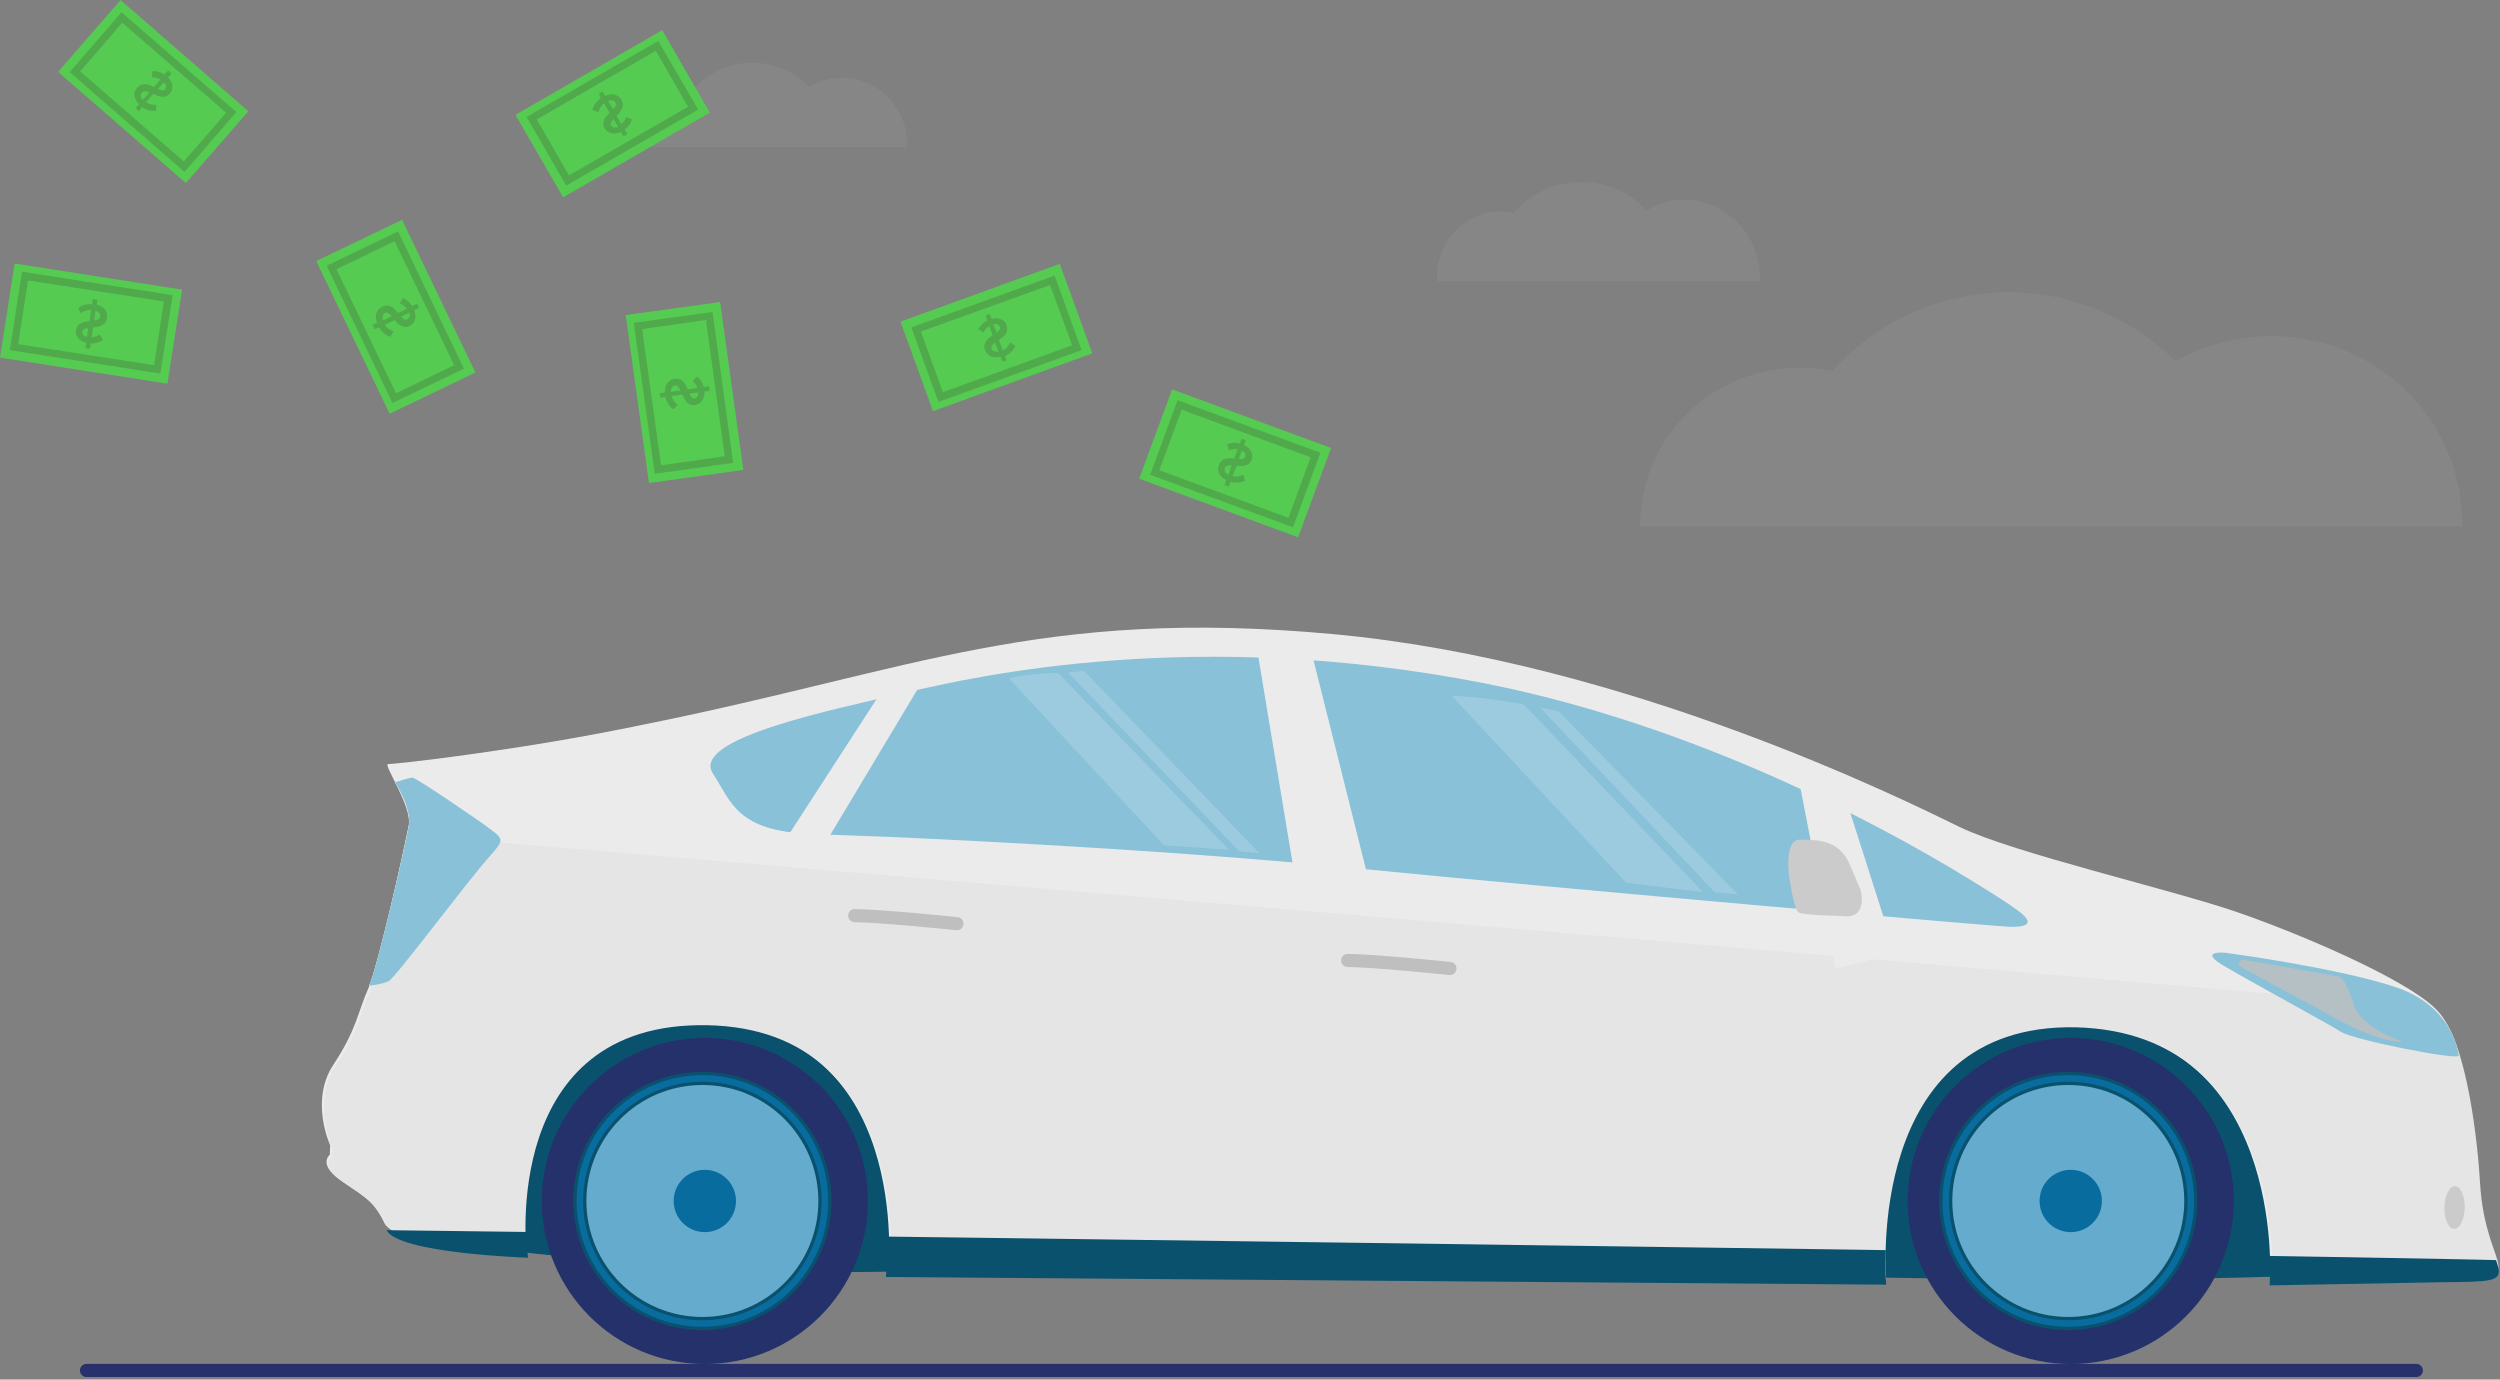 <?xml version="1.0" encoding="utf-8"?>
<!-- Generator: Adobe Illustrator 23.0.2, SVG Export Plug-In . SVG Version: 6.00 Build 0)  -->
<svg version="1.1" id="Layer_1" xmlns="http://www.w3.org/2000/svg" xmlns:xlink="http://www.w3.org/1999/xlink" x="0px" y="0px"
	 viewBox="0 0 714 394" style="enable-background:new 0 0 714 394;" xml:space="preserve">
<rect x="0" y="0" width="714" height="394" fill="#808080" stroke="none"/>
<style type="text/css">
	.st0{fill:none;stroke:#28316B;stroke-width:3.754;stroke-linecap:round;stroke-miterlimit:10;}
	.st1{fill:#09516D;}
	.st2{fill:#EBEBEB;}
	.st3{clip-path:url(#SVGID_2_);fill:#E5E5E5;}
	.st4{clip-path:url(#SVGID_4_);fill:#09516D;}
	.st5{fill:#E5E5E5;}
	.st6{fill:#88C1D8;}
	.st7{fill:#B2B2B2;}
	.st8{fill:#057FCB;}
	.st9{fill:none;}
	.st10{fill:#CBCBCB;}
	.st11{opacity:0.8;fill:#BFBFBF;}
	.st12{fill:none;stroke:#BFBFBF;stroke-width:3.75;stroke-linecap:round;stroke-miterlimit:10;}
	.st13{fill:none;stroke:#25316A;stroke-width:12.33;stroke-miterlimit:10;}
	.st14{fill:#65ABCE;stroke:#09516D;stroke-width:3.75;stroke-miterlimit:10;}
	.st15{fill:none;stroke:#096C9E;stroke-width:1.875;stroke-miterlimit:10;}
	.st16{fill:#096C9E;}
	.st17{opacity:0.17;fill:#FFFFFF;}
	.st18{opacity:0.13;fill:#B2B2B2;enable-background:new    ;}
	.st19{fill:#55CB52;}
	.st20{fill:#50AA4B;}
</style>
<g>
	<line class="st0" x1="690.1" y1="391.4" x2="24.7" y2="391.4"/>
	<path class="st1" d="M262.6,362.9c-57.6,2.4-127.2-6.9-127.2-6.9l13.1-60.9l59.6-13.6l47.2,15l4.4,31l0.6,25.2L262.6,362.9z"/>
	<path class="st1" d="M661.1,364.2c-57.6,2.4-136.7,0.4-136.7,0.4l19.8-67.3l59.6-13.6l47.2,15l4.4,31l0.6,25.2L661.1,364.2z"/>
	<path class="st2" d="M648.3,365c0,0,36.8,0.2,46.8-4s14-13.4,12.6-23.9s-3.6-40.7-12.2-49.1s-38-21.1-56.6-27.5
		c-18.5-6.4-64-16.9-79.2-24.3s-95.2-47.4-179-55.1c-83.9-7.7-119.5,10.3-196.7,25.8c-34.7,7.3-71.3,11.4-73.1,11.3
		c-1.8-0.2,7,12.2,5.8,17.7s-7.9,38.3-11.3,45.9c-3.4,7.6-3.4,12-10.2,22.3s-0.9,23-0.9,23l-0.1,2.7c0,0-3.5,2.7,3,7.2
		s9.4,5.7,12.6,12.3c3.2,6.7,40,7.9,40,7.9s-7.7-66,51.6-64.9c59.3,1.2,52.3,70.8,52.3,70.8L538,365c0,0-6.3-73.2,54.1-72
		C652.5,294.2,648.3,365,648.3,365z"/>
	<g>
		<defs>
			<path id="SVGID_1_" d="M731.1,291.3c-5.6-1.5-677.3-58.2-677.3-58.2l1,164.5l215.3,47.5l455.3-9.3l25.4-64.7L731.1,291.3z"/>
		</defs>
		<clipPath id="SVGID_2_">
			<use xlink:href="#SVGID_1_"  style="overflow:visible;"/>
		</clipPath>
		<path class="st3" d="M649,365.7l48.4-1c26.9-0.2,12.4-0.5,10.9-26.9c-0.6-10.5-3.6-40.7-12.2-49.1c-8.6-8.4-38-21.1-56.6-27.5
			c-18.5-6.4-64.5-16.1-79.7-23.6c-15.2-7.4-95.1-50.2-179-57.9C297.1,172,262.2,185.6,185,201s-72.4,21.6-72.4,21.6
			s5.9,8.4,4.7,13.8s-7.9,38.3-11.3,45.9c-3.4,7.6-3.4,12-10.2,22.3s-0.9,23-0.9,23l-0.1,2.7c0,0-3.5,2.7,3,7.2s9.4,5.7,12.6,12.3
			c3.2,6.7,40,7.9,40,7.9s-7.7-66,51.6-64.9c59.3,1.2,52.3,70.8,52.3,70.8l284.4,1.8c0,0-6.3-73.2,54.1-72
			C653.2,294.9,649,365.7,649,365.7z"/>
	</g>
	<g>
		<defs>
			<path id="SVGID_3_" d="M732.7,360.5C727.1,359,83.6,351,83.6,351l-28.8,48.1l215.3,47.5l455.3-9.3l25.4-64.7L732.7,360.5z"/>
		</defs>
		<clipPath id="SVGID_4_">
			<use xlink:href="#SVGID_3_"  style="overflow:visible;"/>
		</clipPath>
		<path class="st4" d="M648.2,367.1l49.3-0.9c26.9-0.2,12.4-0.5,10.9-26.9c-0.6-10.5-3.6-40.7-12.2-49.1c-8.6-8.4-38-21.1-56.6-27.5
			c-18.5-6.4-64.5-16.1-79.7-23.6c-15.2-7.4-95.1-50.2-179-57.9S262.2,187,185,202.5s-72.4,21.6-72.4,21.6s5.9,8.4,4.7,13.8
			c-1.2,5.5-7.9,38.3-11.3,45.9c-3.4,7.6-3.4,12-10.2,22.3s-0.9,23-0.9,23l-0.1,2.7c0,0-3.5,2.7,3,7.2s9.4,5.7,12.6,12.3
			c3.2,6.7,40.4,7.9,40.4,7.9s-8.1-66,51.2-64.9c59.3,1.2,51,70.4,51,70.4l285.7,2.2c0,0-6.3-73.2,54.1-72
			C653.2,296.4,648.2,367.1,648.2,367.1z"/>
	</g>
	<path class="st5" d="M702.2,301.5c0,0-1.2-13.9-17.8-19.5s-48.9-9.9-48.9-9.9s-7.8-0.7-0.6,3.6c7.2,4.3,30.1,16.7,33.7,19
		S701.9,302.9,702.2,301.5z"/>
	<path class="st6" d="M702.2,301.5c0,0-1.2-13.9-17.8-19.5s-48.9-9.9-48.9-9.9s-7.8-0.7-0.6,3.6c7.2,4.3,30.1,16.7,33.7,19
		S701.9,302.9,702.2,301.5z"/>
	<path class="st5" d="M105.4,281.5c0,0,3.6-0.3,5.6-1.3s22.6-28.7,28.9-35.7c4.7-5.2,3.7-4.9-1.5-8.9c-0.8-0.6-19.5-13.5-20.6-13.5
		s-3.6,1-5,1.3c0,0,4.7,6.9,4,12.4C116.1,240,107.4,278,105.4,281.5z"/>
	<path class="st5" d="M105.4,281.5c0,0,3.6-0.3,5.6-1.3s22.6-28.7,28.9-35.7c4.7-5.2,3.7-4.9-1.5-8.9c-0.8-0.6-19.5-13.5-20.6-13.5
		s-3.6,1-5,1.3c0,0,4.7,6.9,4,12.4C116.1,240,107.4,278,105.4,281.5z"/>
	<path class="st6" d="M105.4,281.5c0,0,3.6-0.3,5.6-1.3s22.6-28.7,28.9-35.7c4.7-5.2,3.7-4.9-1.5-8.9c-0.8-0.6-19.5-13.5-20.6-13.5
		s-3.6,1-5,1.3c0,0,4.7,6.9,4,12.4C116.1,240,107.4,278,105.4,281.5z"/>
	<path class="st6" d="M574.8,259c-0.2-0.2-3.3-2.3-8.8-5.7c-21-13.2-77.1-45.4-142.3-58.2c-82.2-16.1-144.5-2.1-165,2.7
		c-20.5,4.8-61.6,13.1-55.1,23.1c5.3,8.1,6.7,16.5,28.3,17.3s21.5,0.8,21.5,0.8s73.5,3,134,9s184,16.7,186.6,16.7
		C576.5,264.7,583.6,264.8,574.8,259z"/>
	<circle class="st7" cx="200.8" cy="342.8" r="21.6"/>
	<path class="st8" d="M516.2,256.7"/>
	<path class="st9" d="M143.6,359.4"/>
	<path class="st5" d="M702,321.6c0.3,0,0.6,0.2,0.7,0.5c0.8,3.7,5.1,25.1,3.6,29c-1.6,4.3-5.5,1.3-6.2,0.5c-0.7-0.9-6.6-30-6.6-30
		L702,321.6z"/>
	
		<ellipse transform="matrix(1.995954e-02 -1 1 1.995954e-02 342.035 1038.887)" class="st10" cx="700.9" cy="345" rx="6.1" ry="2.9"/>
	<path class="st11" d="M640,276.2c-1.1-0.6-0.5-2.3,0.7-2.1c10.2,1.7,24.4,4.3,26.8,4.7c3.2,0.6,4.5,8.9,6,10.7
		c4.9,5.9,12.8,7.9,12.8,7.9s-4.9,1.2-18.8-6.3C658.4,286.1,646.8,279.9,640,276.2z"/>
	<g>
		<path class="st5" d="M250.1,259.6c0.1-0.4-0.2-5.7,5.2-6.1c5.3-0.4,19.4,1.4,20.8,7.6c1.4,6.2-2.5,9.8-10.7,10.9
			s-15.1-0.8-15.9-6.3C248.6,260.1,250.1,259.6,250.1,259.6z"/>
	</g>
	<path class="st12" d="M273.3,263.8c0,0-21.1-2.2-29.2-2.3"/>
	<g>
		<path class="st5" d="M390.9,272.5c0.1-0.4-0.2-5.7,5.2-6.1c5.3-0.4,19.4,1.4,20.8,7.6c1.4,6.2-2.5,9.8-10.7,10.9
			c-8.2,1.2-15.1-0.8-15.9-6.3C389.4,273,390.9,272.5,390.9,272.5z"/>
		<path class="st12" d="M414.1,276.6c0,0-21.1-2.2-29.2-2.3"/>
	</g>
	<g>
		<circle class="st13" cx="201.3" cy="343" r="40.4"/>
		<circle class="st14" cx="200.6" cy="343" r="35"/>
		<circle class="st15" cx="200.6" cy="343" r="35"/>
		<circle class="st16" cx="201.3" cy="343" r="8.9"/>
	</g>
	<g>
		<circle class="st13" cx="591.4" cy="343" r="40.4"/>
		<circle class="st14" cx="590.7" cy="343" r="35"/>
		<circle class="st15" cx="590.7" cy="343" r="35"/>
		<circle class="st16" cx="591.4" cy="343" r="8.9"/>
	</g>
	<g>
		<polygon class="st2" points="374,184 391.1,252.2 370.8,256.4 359.3,187.1 		"/>
	</g>
	<g>
		<polygon class="st2" points="262.5,196.1 233.5,244.5 224.8,239.1 255.5,191.7 		"/>
	</g>
	<polygon class="st2" points="513.5,221.4 524.2,276.6 541.3,272.4 525.4,222.6 	"/>
	<path class="st10" d="M525.9,261.6c0,0-10.8-0.2-12.2-1c-1.4-0.7-2.7-10.1-2.7-10.1s-1.6-10.8,3.1-10.7c4.7,0.1,11.2-0.1,14.2,7.1
		c3.1,7.3,3.1,7.3,3.1,7.3S533.8,262.8,525.9,261.6z"/>
	<path class="st17" d="M435.2,201.2l51.2,53.6l-22-2.7l-49.8-53.4C414.5,198.8,421.9,198.7,435.2,201.2z"/>
	<path class="st17" d="M445.2,203.2l51.2,52.3l-6.7-0.7l-50-52.9C439.7,202,442.2,202.5,445.2,203.2z"/>
	<path class="st17" d="M302.2,192.2l48.8,50.5l-18.6-1.3l-44.2-47.6C288.2,193.8,290.9,192.5,302.2,192.2z"/>
	<path class="st17" d="M309.6,191.6l50.1,52.1l-5.8-0.6l-48.8-51C305.1,192.2,306.9,191.8,309.6,191.6z"/>
	<path class="st9" d="M160.7,217.1"/>
</g>
<title>car-money</title>
<desc>Created with Sketch.</desc>
<g id="Page-1">
	<g id="car-money" transform="translate(0, -1)">
		<path class="st18" d="M428.4,61.4c1.3,0,2.6,0.2,3.9,0.5c4.7-5.5,11.6-8.8,18.8-8.9c7.3-0.2,14.2,2.8,19.2,8.1
			c3.3-2,7.1-3.1,10.9-3.1c11.8,0,21.4,10.3,21.4,22.1v1.2h-92.2c0,0,0-1.2,0-1.3C410.4,69.9,418.4,61.4,428.4,61.4z"/>
		<path class="st18" d="M194.8,26.2c1.1,0,2.2,0.1,3.3,0.4c4.1-4.8,10-7.6,16.3-7.7s12.3,2.4,16.7,6.9c2.8-1.7,6.1-2.6,9.4-2.6
			c10.3,0,18.6,8.7,18.6,19V43h-79.9c0,0,0-0.8,0-0.9C179.2,33.4,186.2,26.4,194.8,26.2z"/>
		<path class="st18" d="M514.2,106c3.1,0,6.2,0.3,9.2,0.9c12.4-13.8,29.8-21.9,48.4-22.4s36.4,6.6,49.5,19.7
			c8.3-4.7,17.7-7.2,27.3-7.2c30.1,0,54.6,23.6,54.6,53.7c0,0.2,0,0.4,0,0.6H594l0,0H468.4c0,0,0,0.3,0,0
			C468.4,126,488.9,106,514.2,106z"/>
		
			<rect id="Rectangle" x="339.2" y="109" transform="matrix(0.346 -0.938 0.938 0.346 105.741 418.173)" class="st19" width="27.2" height="48.4"/>
		<path id="Shape" class="st20" d="M350.9,140l-1.2-0.5l0.5-1.4c-2.2-1.1-2.7-2.8-2.1-4.3c0.8-2.1,2.7-2,4.4-1.9l1-2.6
			c-0.8-0.1-1.7,0-2.5,0.3l-0.5-1.7c1.1-0.5,2.4-0.6,3.6-0.2l0.5-1.4l1.2,0.4l-0.5,1.4c1.9,0.9,2.7,2.6,2.2,4.1
			c-0.7,2-2.6,2-4.3,1.8L352,137c1,0.2,2.1,0.1,3.1-0.4l0.5,1.7c-1.3,0.6-2.8,0.7-4.1,0.3L350.9,140z M355.6,131.5
			c0.3-0.7-0.1-1.4-0.9-1.8l-0.9,2.4C354.7,132.2,355.4,132.1,355.6,131.5L355.6,131.5z M349.8,134.7c-0.2,0.6,0,1.4,1,1.9l1-2.7
			C350.8,133.9,350,134,349.8,134.7L349.8,134.7z"/>
		<path class="st20" d="M336.3,115.3l40.8,15l-7.8,21.3l-40.8-15L336.3,115.3z M374.3,131.6L337.5,118l-6.4,17.3l36.9,13.6
			L374.3,131.6z"/>
		
			<rect x="260.4" y="83.9" transform="matrix(0.94 -0.341 0.341 0.94 -16.197 102.787)" class="st19" width="48.4" height="27.2"/>
		<path class="st20" d="M287.5,103.9l-1.2,0.4l-0.5-1.4c-2.4,0.6-3.9-0.4-4.5-1.9c-0.7-2,0.8-3.3,2.2-4.3l-1-2.6
			c-0.7,0.5-1.3,1.1-1.6,1.9l-1.5-1c0.6-1.1,1.5-2,2.6-2.5l-0.5-1.4l1.2-0.4l0.5,1.4c2-0.6,3.8,0.2,4.3,1.8c0.7,2-0.7,3.2-2.2,4.2
			l1.1,3c0.9-0.5,1.7-1.3,2.1-2.3l1.5,1c-0.6,1.3-1.7,2.4-3,2.9L287.5,103.9z M285.6,94.4c-0.3-0.7-1.1-1.1-1.9-0.8l0.9,2.4
			C285.3,95.5,285.8,95,285.6,94.4z M283.2,100.6c0.2,0.6,0.9,1,2,0.8l-1-2.6C283.5,99.3,282.9,99.9,283.2,100.6z"/>
		<path class="st20" d="M260.3,94.5l40.9-14.8l7.7,21.3l-40.9,14.8L260.3,94.5z M299.9,82.4L263,95.7l6.3,17.3l36.9-13.4L299.9,82.4
			z"/>
		
			<rect x="99.5" y="67.3" transform="matrix(0.901 -0.433 0.433 0.901 -28.468 58.002)" class="st19" width="27.2" height="48.4"/>
		<path class="st20" d="M107,95l-0.6-1.2l1.3-0.6c-0.9-2.3,0-3.9,1.5-4.6c2-1,3.3,0.4,4.5,1.8l2.5-1.2c-0.5-0.7-1.2-1.2-2-1.5
			l0.8-1.6c1.1,0.4,2.1,1.3,2.7,2.3l1.4-0.7l0.6,1.2l-1.4,0.7c0.8,2,0.2,3.8-1.3,4.5c-1.9,0.9-3.2-0.4-4.3-1.7l-2.8,1.4
			c0.6,0.9,1.5,1.5,2.5,1.8l-0.9,1.6c-1.4-0.4-2.5-1.4-3.2-2.7L107,95z M116.3,92.2c0.7-0.4,0.9-1.2,0.6-1.9l-2.3,1.1
			C115.2,92.1,115.8,92.5,116.3,92.2L116.3,92.2z M110,90.4c-0.6,0.3-1,1-0.6,2.1l2.5-1.2C111.2,90.6,110.6,90.1,110,90.4z"/>
		<path class="st20" d="M113.7,67.1l18.8,39.2l-20.4,9.8L93.3,76.9L113.7,67.1z M129.7,105.3l-17-35.4l-16.6,8l17,35.4L129.7,105.3z
			"/>
		
			<rect x="181.8" y="88.9" transform="matrix(0.991 -0.137 0.137 0.991 -13.633 27.787)" class="st19" width="27.2" height="48.4"/>
		<path class="st20" d="M188.6,114.6l-0.2-1.3l1.5-0.2c-0.1-2.4,1.2-3.7,2.8-3.9c2.2-0.3,3,1.4,3.7,3l2.8-0.4
			c-0.3-0.8-0.8-1.5-1.4-2l1.3-1.3c1,0.8,1.6,1.8,1.9,3l1.5-0.2l0.2,1.3l-1.5,0.2c0.1,2.1-1,3.6-2.7,3.9c-2.1,0.3-2.9-1.4-3.6-3
			l-3.1,0.4c0.3,1,0.9,1.9,1.8,2.5l-1.3,1.3c-1.2-0.8-2-2.1-2.2-3.5L188.6,114.6z M198.3,114.8c0.7-0.1,1.2-0.7,1.1-1.7l-2.5,0.3
			C197.3,114.3,197.7,114.9,198.3,114.8z M192.8,111.1c-0.6,0.1-1.2,0.6-1.2,1.8l2.8-0.4C193.9,111.7,193.5,111,192.8,111.1z"/>
		<path class="st20" d="M203.5,90.1l5.9,43.1l-22.4,3.1l-6-43.1L203.5,90.1z M207,131.3l-5.4-38.9L183.4,95l5.4,38.9L207,131.3z"/>
		
			<rect x="30.2" y="2.9" transform="matrix(0.656 -0.754 0.754 0.656 -5.41 42.398)" class="st19" width="27.2" height="48.4"/>
		<path class="st20" d="M39.7,32.8l-1-0.9l1-1.1c-1.7-1.8-1.6-3.6-0.5-4.8c1.4-1.6,3.2-0.9,4.8-0.2l1.8-2.1
			c-0.7-0.4-1.6-0.6-2.4-0.6l0.1-1.8c1.2-0.1,2.5,0.3,3.5,1l1-1.2l1,0.9l-1,1.1c1.5,1.5,1.6,3.4,0.5,4.6c-1.4,1.6-3.1,0.9-4.7,0.1
			l-2.1,2.4c0.9,0.6,1.9,0.8,3,0.7l-0.2,1.8c-1.4,0.1-2.9-0.3-4-1.2L39.7,32.8z M47.1,26.5c0.5-0.6,0.4-1.5-0.3-2l-1.7,1.9
			C46,26.8,46.7,27,47.1,26.5L47.1,26.5z M40.5,27.4c-0.5,0.7-0.4,1.6,0.3,2.1l1.9-2.1C41.8,27,41,26.9,40.5,27.4L40.5,27.4z"/>
		<path class="st20" d="M34.7,4.5L67.5,33L52.7,50.1L19.9,21.6L34.7,4.5z M64.6,33.2L34.9,7.5L22.9,21.4l29.6,25.7L64.6,33.2z"/>
		<rect x="150.8" y="19.9" transform="matrix(0.866 -0.5 0.5 0.866 6.677 91.974)" class="st19" width="48.4" height="27.2"/>
		<path class="st20" d="M171,27.8l1.1-0.7l0.7,1.3c2.2-1,3.9-0.3,4.7,1.1c1.1,1.9-0.2,3.3-1.4,4.6l1.4,2.4c0.6-0.6,1.1-1.3,1.3-2.1
			l1.7,0.7c-0.4,1.2-1.1,2.2-2.1,2.9l0.8,1.3l-1.1,0.7l-0.8-1.3c-1.9,0.9-3.7,0.4-4.6-1c-1.1-1.8,0.2-3.3,1.4-4.5l-1.6-2.7
			c-0.8,0.7-1.4,1.6-1.6,2.6l-1.7-0.7c0.3-1.4,1.2-2.6,2.4-3.4L171,27.8z M174.5,36.8c0.2,0.3,0.5,0.5,0.9,0.6
			c0.4,0.1,0.8,0,1.1-0.2l-1.3-2.2C174.6,35.7,174.2,36.3,174.5,36.8L174.5,36.8z M175.8,30.3c-0.3-0.5-1-0.9-2.1-0.5l1.4,2.4
			C175.7,31.6,176.1,31,175.8,30.3L175.8,30.3z"/>
		<path class="st20" d="M199.4,32.3L161.7,54l-11.3-19.6L188,12.7L199.4,32.3z M162.5,51.1l34-19.6l-9.2-16l-34,19.6L162.5,51.1z"/>
		
			<rect x="12.4" y="69.2" transform="matrix(0.154 -0.988 0.988 0.154 -70.28 104.731)" class="st19" width="27.2" height="48.4"/>
		<path class="st20" d="M26.5,86.4l1.3,0.2L27.6,88c2.4,0.6,3.2,2.2,3,3.8c-0.3,2.2-2.2,2.5-4,2.7l-0.4,2.8c0.8,0,1.7-0.3,2.3-0.8
			l0.9,1.6c-1,0.7-2.2,1.1-3.5,1l-0.2,1.5l-1.3-0.2l0.2-1.5c-2-0.5-3.2-2-2.9-3.6c0.3-2.1,2.2-2.4,3.9-2.6l0.4-3.2
			c-1.1,0-2.1,0.3-2.9,1L22.3,89c1.1-0.9,2.6-1.3,4-1.1L26.5,86.4z M23.5,95.7c-0.1,0.7,0.4,1.3,1.3,1.6l0.4-2.5
			C24.3,94.8,23.7,95,23.5,95.7L23.5,95.7z M28.6,91.4c0.1-0.6-0.3-1.3-1.3-1.7l-0.4,2.8C27.8,92.4,28.6,92.1,28.6,91.4L28.6,91.4z"
			/>
		<path class="st20" d="M45.8,107.7l-43-6.7l3.5-22.4l43,6.7L45.8,107.7z M5.2,99.3l38.8,6l2.8-18.2l-38.8-6L5.2,99.3z"/>
	</g>
</g>
</svg>
